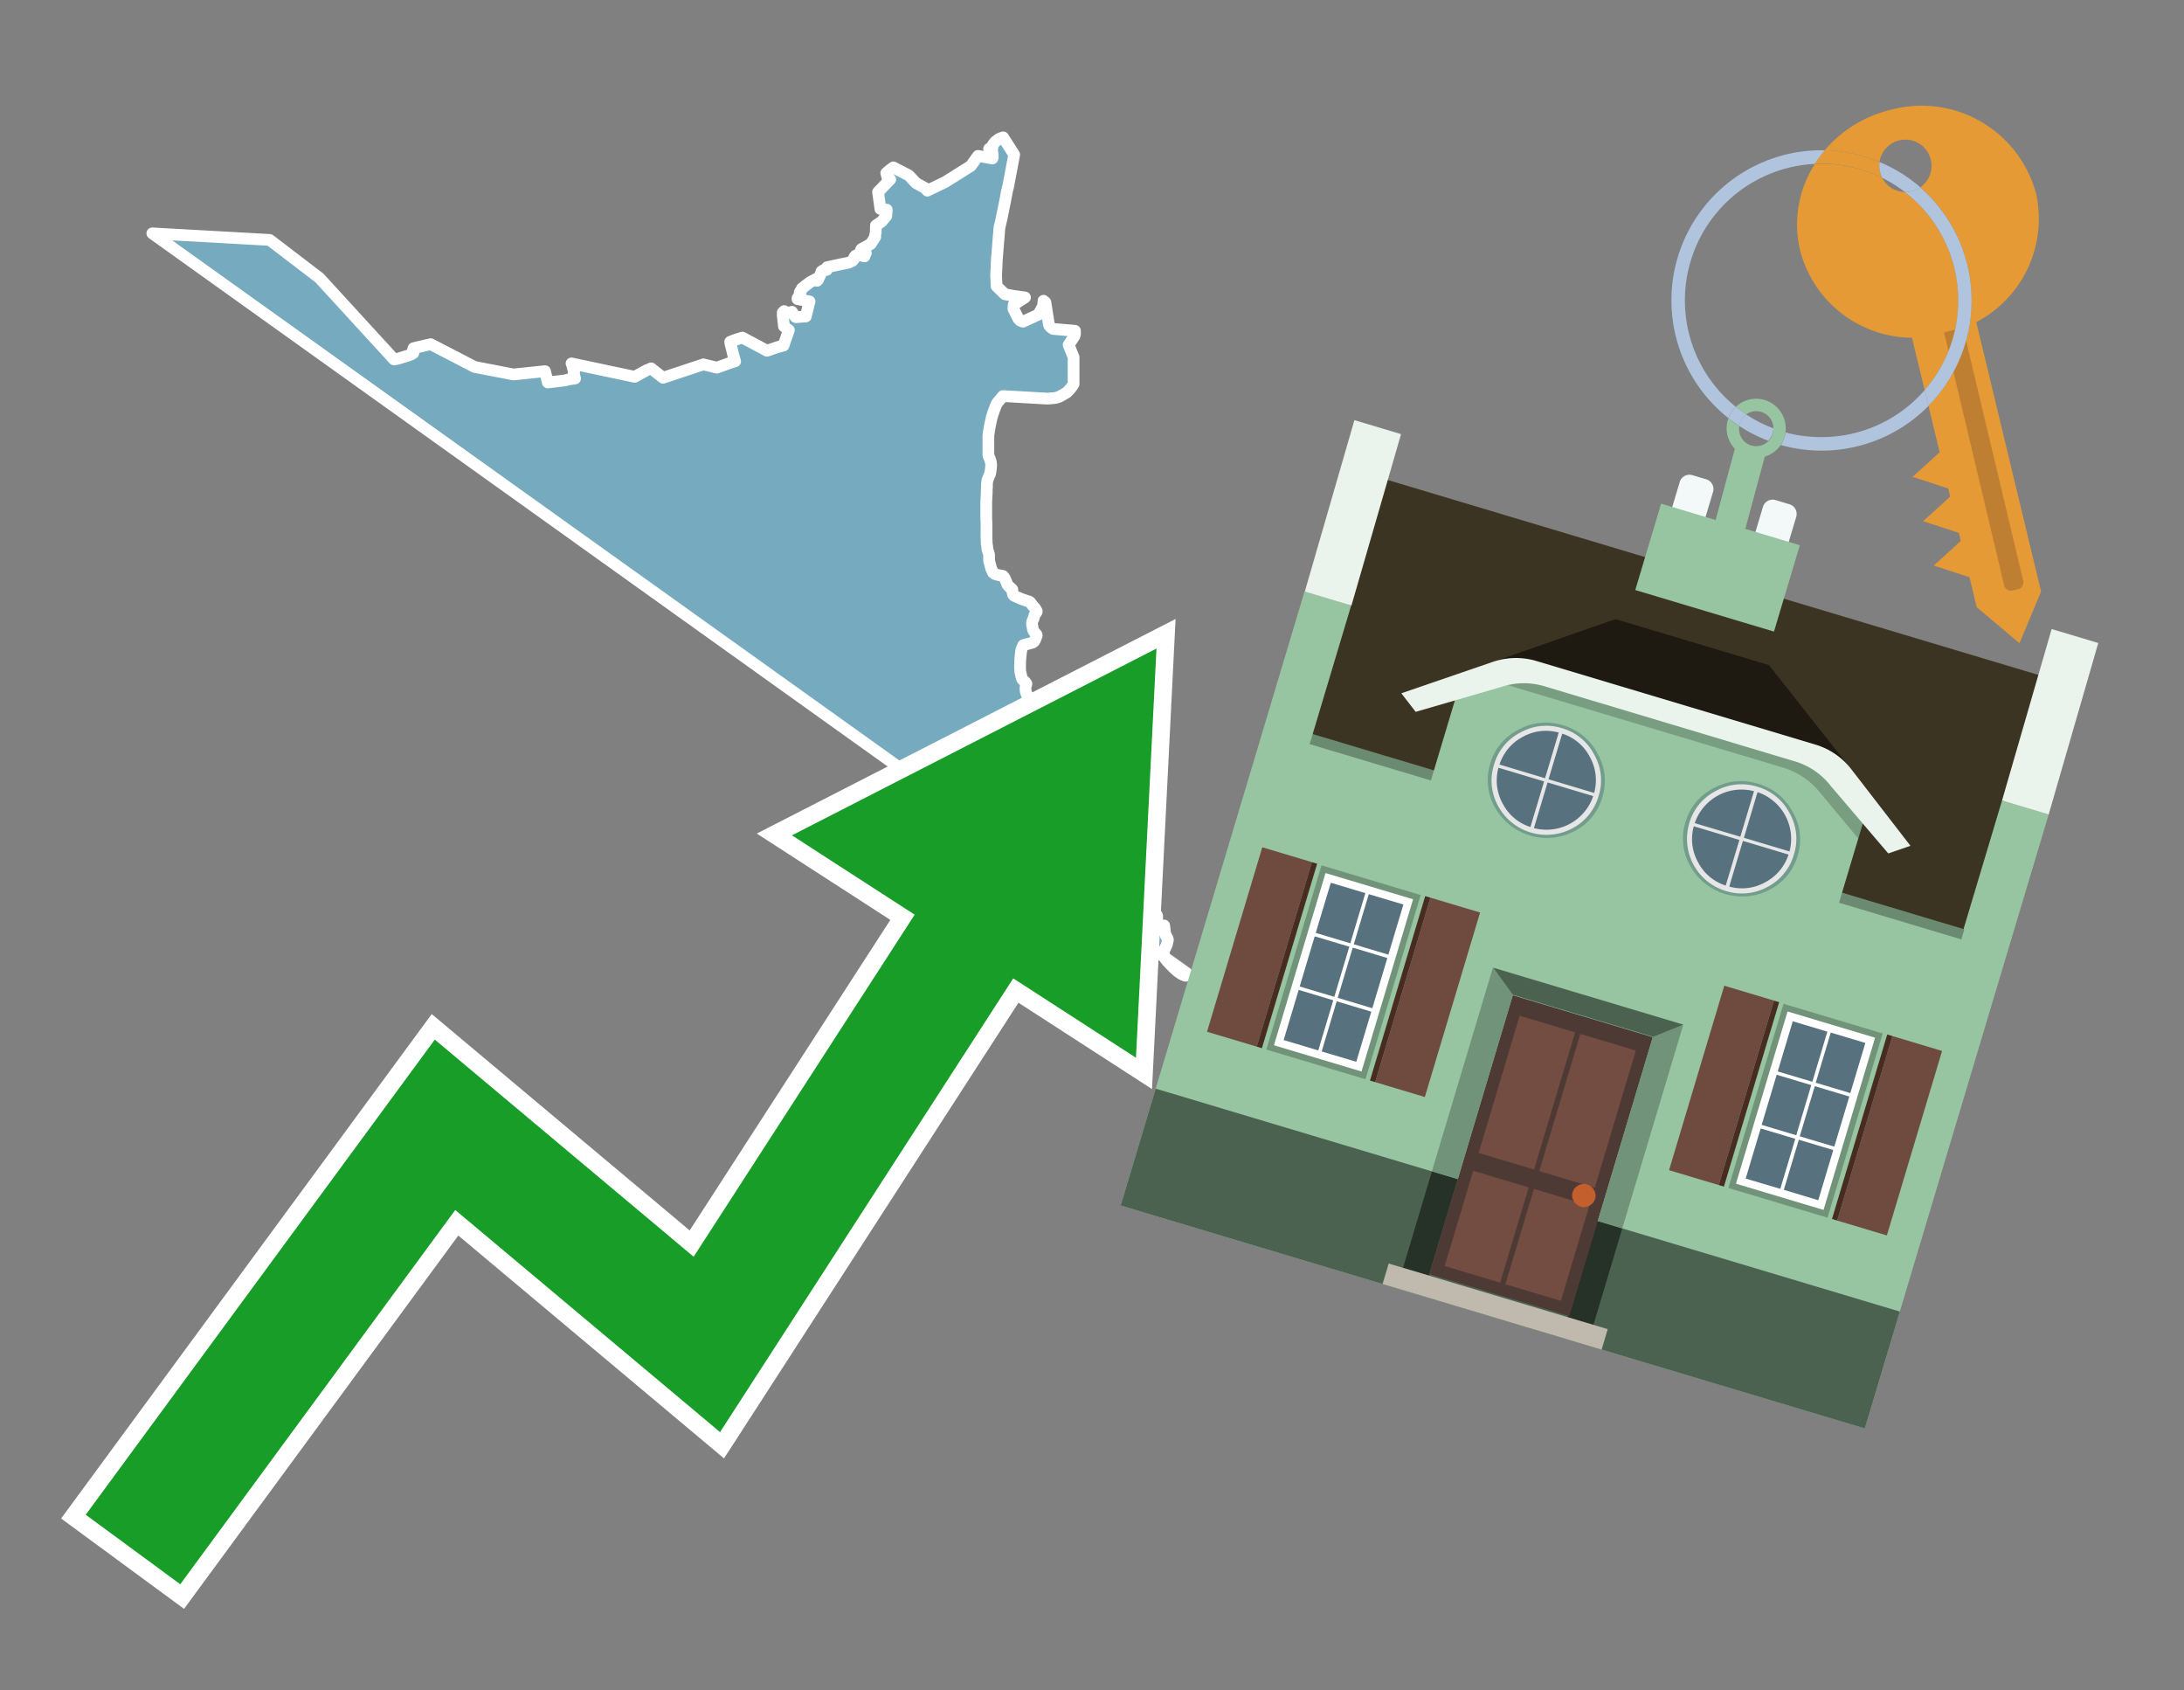 <svg id="Text" xmlns="http://www.w3.org/2000/svg" width="93.05" height="72" viewBox="0 0 93.05 72"><rect x="0" y="0" width="93.05" height="72" fill="#808080" stroke="none"/><polygon points="6.49,9.94 11.49,10.22 13.61,11.84 16.79,15.31 16.95,15.28 17.31,15.17 17.49,15.11 17.61,15.04 17.61,15 17.58,14.97 17.62,14.83 18.35,14.66 20.22,15.63 21.88,15.95 23.22,15.81 23.34,16.29 23.85,16.23 24.08,16.2 24.23,16.16 24.5,16.12 24.47,16 24.44,15.9 24.46,15.84 24.43,15.75 24.38,15.56 24.35,15.48 27.04,16.05 27.53,15.78 27.68,15.72 27.74,15.69 28.25,16.09 29.97,15.52 30.54,15.66 31.18,15.43 31.32,15.39 31.31,15.35 31.23,15.08 31.18,14.86 31.15,14.75 31.12,14.63 31.11,14.56 31.23,14.51 31.4,14.45 31.63,14.38 32.68,14.94 33.14,14.78 33.38,14.72 33.61,14.06 33.4,13.9 33.35,13.44 33.35,13.31 33.41,13.25 33.53,13.34 33.74,13.28 33.9,13.51 34.33,13.48 34.49,12.84 34.2,12.78 33.98,12.74 33.98,12.7 34.03,12.63 34.06,12.57 34.1,12.5 34.07,12.46 34.09,12.42 34.11,12.38 34.15,12.34 34.17,12.31 34.17,12.28 34.51,12.02 34.77,11.88 34.81,11.96 34.85,11.92 34.97,11.66 35,11.56 35.06,11.52 35.23,11.49 35.24,11.38 35.85,11.25 36.15,11.19 36.32,11.11 36.38,11.04 36.4,10.98 36.4,10.95 36.45,10.89 36.53,10.85 36.83,10.92 36.87,10.81 36.89,10.78 36.68,10.65 36.7,10.61 37.1,10.39 37.29,10.09 37.28,10.04 37.31,9.91 37.32,9.6 37.56,9.44 37.76,9.2 37.78,8.93 37.51,8.9 37.41,8.18 37.93,7.64 37.82,7.6 37.76,7.37 37.9,7.25 38.02,7.16 38.06,7.13 38.72,7.47 39.03,7.8 39.43,8.02 39.51,8.12 40.26,7.76 41.36,7.07 41.67,6.64 42.28,6.75 42.3,6.69 42.27,6.42 42.28,6.25 42.24,6.28 42.14,6.34 42.19,6.31 42.29,6.2 42.31,6.16 42.34,6.12 42.37,6.08 42.4,6.04 42.44,6.01 42.48,5.98 42.53,5.94 42.58,5.91 42.65,5.88 42.74,5.85 43.21,6.59 42.95,7.96 42.9,8.15 42.89,8.21 42.84,8.48 42.67,9.32 42.58,9.7 42.47,11.07 42.44,11.73 42.46,12.19 42.81,12.53 43.17,12.6 43.67,12.67 43.19,12.98 43.18,13.11 43.18,13.16 43.39,13.58 43.47,13.66 43.59,13.7 44.24,13.4 44.44,13.04 44.46,12.81 44.54,12.88 44.69,13.83 44.7,13.86 44.78,13.95 44.87,14.01 45.8,14.09 45.8,14.22 45.78,14.31 45.53,14.69 45.61,14.89 45.74,15.21 45.74,16.36 45.71,16.41 45.64,16.51 45.57,16.59 45.5,16.67 45.43,16.73 45.34,16.78 45.26,16.83 45.13,16.9 44.97,16.95 44.64,16.98 42.73,16.87 42.59,17.04 42.52,17.12 42.47,17.19 42.41,17.32 42.37,17.43 42.29,17.66 42.25,17.79 42.21,17.98 42.18,18.11 42.14,18.34 42.11,18.54 42.11,18.64 42.11,18.76 42.11,18.92 42.11,19.08 42.11,19.39 42.13,19.45 42.17,19.54 42.21,19.66 42.22,19.72 42.23,19.82 42.22,19.92 42.21,20.01 42.19,20.16 42.13,20.3 42.09,20.4 42.07,20.46 42.05,20.6 42.05,20.75 42.04,20.84 42.04,20.99 42.02,21.37 42.02,21.52 42.02,21.73 42.02,22.08 42.03,22.27 42.03,22.86 42.04,23.16 42.06,23.28 42.07,23.4 42.09,23.46 42.11,23.52 42.14,23.62 42.14,23.75 42.14,23.88 42.23,24.22 42.31,24.39 42.39,24.45 42.56,24.5 42.73,24.53 42.8,24.61 42.82,24.66 42.85,24.72 42.92,24.9 43,25 43.05,25.03 43.13,25.11 43.13,25.18 43.16,25.32 43.2,25.37 43.28,25.41 43.4,25.46 43.48,25.5 43.71,25.58 43.84,25.62 43.89,25.65 44,25.8 44.03,25.83 44.11,25.92 44.17,26.03 44.16,26.08 44.09,26.17 44.07,26.22 44.05,26.3 44.03,26.36 44,26.42 43.97,26.51 43.97,26.6 44.01,26.81 44.04,26.88 44.09,26.95 44.16,27.03 44.17,27.07 44.14,27.15 44.1,27.25 44.06,27.32 44,27.37 43.6,27.48 43.54,27.61 43.51,27.71 43.49,27.87 43.47,28.07 43.46,28.34 43.46,28.44 43.47,28.61 43.5,28.74 43.53,28.87 43.56,28.94 43.68,29.05 43.73,29.12 43.72,29.17 43.7,29.23 43.69,29.32 43.7,29.45 43.75,29.59 43.79,29.66 43.88,29.76 43.98,29.82 44.07,29.85 44.78,29.69 44.86,29.89 44.87,29.93 44.96,29.99 45.07,30.03 45.18,30.1 45.18,30.15 44.88,30.28 44.87,30.33 44.87,30.43 44.86,30.55 44.82,30.65 44.77,30.72 44.73,30.78 44.7,30.87 44.67,31.04 44.67,31.16 44.7,31.25 44.7,31.42 44.72,31.45 44.76,31.5 44.82,31.65 44.85,31.73 44.89,31.76 44.92,31.6 45.03,31.81 45.06,31.86 45.09,31.97 45.09,32.06 45.07,32.12 44.99,32.15 44.87,32.21 44.81,32.29 44.79,32.34 44.75,32.43 44.72,32.47 44.59,32.61 44.52,32.7 44.46,32.83 44.41,32.93 44.34,33.05 44.28,33.14 44.24,33.24 44.19,33.38 44.15,33.51 44.1,33.71 44.08,33.87 44.08,33.92 44.08,34.01 44.08,34.07 44.08,34.13 44.07,34.21 44.05,34.36 44.02,34.47 43.98,34.58 43.9,34.76 43.83,34.92 43.78,35.05 43.75,35.2 43.76,35.28 43.78,35.4 43.76,35.5 43.75,35.6 43.77,35.77 43.82,35.92 43.85,36.03 43.88,36.13 43.97,36.37 44.06,36.6 44.12,36.75 44.17,36.87 44.26,37.05 44.32,37.14 44.48,37.37 44.56,37.48 44.64,37.58 44.74,37.7 44.82,37.78 44.92,37.87 45.06,37.98 45.17,38.05 45.29,38.12 45.37,38.16 45.51,38.22 45.65,38.27 45.75,38.3 46.38,38.02 46.44,37.9 46.53,37.64 46.59,37.52 46.68,37.43 46.79,37.4 48.76,38.08 48.89,38.33 48.84,38.4 48.85,38.45 48.89,38.55 48.9,38.61 48.91,38.67 48.94,38.71 49.03,38.78 49.09,38.82 49.19,38.87 49.21,38.9 49.27,38.95 49.3,39.01 49.3,39.08 49.3,39.14 49.3,39.18 49.27,39.22 49.26,39.26 49.25,39.39 49.32,39.47 49.38,39.57 49.42,39.61 49.5,39.52 49.6,39.42 49.63,39.67 49.64,39.74 49.67,39.85 49.72,39.93 49.74,39.96 49.76,40.03 49.72,40.21 49.7,40.26 49.67,40.33 49.61,40.45 49.58,40.59 49.6,40.75 49.65,40.84 49.73,40.94 49.87,41.09 49.92,41.14 50.04,41.26 50.2,41.4 50.34,41.49 50.42,41.53 50.51,41.56 50.56,41.45 " fill="#75aabf" stroke="#fff" stroke-linejoin="round" stroke-width="0.5"/><polygon points="49.272 27.624 33.741 35.58 38.97 38.959 29.553 53.529 18.525 44.281 3.652 64.518 7.681 67.479 19.396 51.538 30.678 60.999 43.169 41.673 48.398 45.053 49.272 27.624" fill="none" stroke="#fff" stroke-miterlimit="10" stroke-width="1.5"/><polygon points="49.272 27.624 33.741 35.58 38.97 38.959 29.553 53.529 18.525 44.281 3.652 64.518 7.681 67.479 19.396 51.538 30.678 60.999 43.169 41.673 48.398 45.053 49.272 27.624" fill="#179d28"/><path d="M80.19,7.577a1.16,1.16,0,0,1-.094-.251,1.114,1.114,0,0,1-.018-.429A6.367,6.367,0,0,0,77.743,6.4a5.269,5.269,0,0,0-.423.577c.1,0,.192-.007.288-.007A5.794,5.794,0,0,1,80.19,7.577Z" fill="#e69a35"/><path d="M77.608,6.4A6.394,6.394,0,0,0,73.64,17.81a1.26,1.26,0,0,1,.317-.48A5.821,5.821,0,0,1,77.32,6.981a5.269,5.269,0,0,1,.423-.577Z" fill="#b0c4de"/><path d="M84.2,13.72a4.962,4.962,0,0,0,2.545-5.48,5.047,5.047,0,0,0-6.179-3.566A5.322,5.322,0,0,0,77.743,6.4a6.367,6.367,0,0,1,2.335.493,1.114,1.114,0,1,1,1.736,1.084,6.392,6.392,0,0,1,.347,9.3l.479,1.985-.438.4-.716.648.92.3.6.2.082.341-.438.4-.716.648.92.3.605.2.082.341-.438.4-.716.649.92.3.605.2.307,1.274,1.821,1.534.921-2.2Z" fill="#e69a35"/><path d="M81.154,8.179a1.115,1.115,0,0,1-.964-.6,5.794,5.794,0,0,0-2.582-.6c-.1,0-.192,0-.288.007a4.783,4.783,0,0,0-.625,3.685,4.962,4.962,0,0,0,4.765,3.715L82,16.617a5.82,5.82,0,0,0-.846-8.438Z" fill="#e69a35"/><path d="M74.1,18.142a6.386,6.386,0,0,0,1.232.63.73.73,0,0,0,.224-.527h0a5.783,5.783,0,0,1-1.159-.593A.733.733,0,0,0,74.1,18.142Z" fill="#b0c4de"/><path d="M74.4,17.652q-.228-.152-.44-.322a1.26,1.26,0,0,0-.317.48c.148.117.3.228.46.332A.733.733,0,0,1,74.4,17.652Z" fill="#b0c4de"/><path d="M74.824,16.984a1.257,1.257,0,0,0-.867.346c.141.114.288.222.44.322a.731.731,0,0,1,1.159.593h0a.732.732,0,1,1-1.463,0,.7.7,0,0,1,.007-.1c-.158-.1-.312-.215-.46-.332a1.258,1.258,0,0,0,.273,1.3l-.979,3.635,1.275.341.98-3.639a1.266,1.266,0,0,0,.681-.5,1.249,1.249,0,0,0,.2-.538,1.328,1.328,0,0,0,.012-.168A1.262,1.262,0,0,0,74.824,16.984Z" fill="#97c4a1"/><path d="M85.974,25.1l-.226.053a.3.3,0,0,1-.362-.223l-2.56-10.777.81-.193L86.2,24.736A.3.3,0,0,1,85.974,25.1Z" fill="#bf7f32"/><path d="M80.1,7.326a1.16,1.16,0,0,0,.094.251,5.833,5.833,0,0,1,.964.6,1.137,1.137,0,0,0,.287-.031,1.108,1.108,0,0,0,.373-.167A6.371,6.371,0,0,0,80.078,6.9,1.114,1.114,0,0,0,80.1,7.326Z" fill="#b0c4de"/><path d="M77.608,18.618a5.836,5.836,0,0,1-1.534-.2,1.24,1.24,0,0,1-.2.537,6.4,6.4,0,0,0,6.291-1.666L82,16.617A5.807,5.807,0,0,1,77.608,18.618Z" fill="#b0c4de"/><path d="M81.814,7.981a1.108,1.108,0,0,1-.373.167,1.137,1.137,0,0,1-.287.031A5.82,5.82,0,0,1,82,16.617l.161.667a6.392,6.392,0,0,0-.347-9.3Z" fill="#b0c4de"/><polygon points="83.79 39.753 55.78 31.364 58.988 20.404 86.964 28.783 83.79 39.753 83.79 39.753" fill="#3c3422" fill-rule="evenodd"/><polygon points="81.705 53.32 87.284 34.692 85.297 34.097 83.656 39.575 55.926 31.269 57.567 25.791 55.579 25.196 47.746 51.348 79.451 60.844 81.705 53.32" fill="#97c4a1" fill-rule="evenodd"/><rect x="69.522" y="21.148" width="0.444" height="28.983" transform="translate(15.592 92.226) rotate(-73.326)" opacity="0.3"/><polygon points="87.284 34.692 85.297 34.097 87.411 26.793 89.398 27.388 87.284 34.692 87.284 34.692" fill="#eaf3ec" fill-rule="evenodd"/><polygon points="57.578 25.794 55.591 25.199 57.705 17.896 59.692 18.491 57.578 25.794 57.578 25.794" fill="#eaf3ec" fill-rule="evenodd"/><polygon points="79.451 60.844 80.943 55.865 49.238 46.369 47.747 51.348 79.451 60.844 79.451 60.844" fill="#4c6251" fill-rule="evenodd"/><path d="M71.566,20.528l-.522,1.743,1.418.425.523-1.744a.432.432,0,0,0-.289-.536l-.593-.177A.431.431,0,0,0,71.566,20.528Z" fill="#f3f9f8" fill-rule="evenodd"/><path d="M75.111,21.589l-.522,1.743,1.418.425.522-1.743a.43.43,0,0,0-.289-.536l-.593-.178A.43.43,0,0,0,75.111,21.589Z" fill="#f3f9f8" fill-rule="evenodd"/><polygon points="75.368 28.329 68.829 26.37 63.807 28.121 78.733 32.591 75.368 28.329" fill="#1e1a11"/><polygon points="78.248 32.422 64.442 28.287 62.236 28.998 60.064 36.247 77.453 41.455 79.651 34.116 78.248 32.422" fill="#97c4a1"/><path d="M77.74,32.516S65.088,28.725,65,28.7l-.938.43,11.892,3.562a3.175,3.175,0,0,1,1.532,1l1.685,2.02.327-1.09Z" fill-rule="evenodd" opacity="0.2"/><path d="M77.35,31.716,65.458,28.154a3.041,3.041,0,0,0-1.854.037l-3.9,1.339.611.79,3.626-1.054a3.045,3.045,0,0,1,1.855-.037l10.673,3.2A3.028,3.028,0,0,1,78,33.477l2.45,2.874.945-.325-2.518-3.26A3.036,3.036,0,0,0,77.35,31.716Z" fill="#eaf3ec"/><polygon points="76.683 23.223 70.773 21.453 69.671 25.132 75.581 26.902 76.683 23.223 76.683 23.223" fill="#97c4a1" fill-rule="evenodd"/><g id="Symbol_9_0_Layer2_0_MEMBER_8_MEMBER_21_MEMBER_0_FILL" data-name="Symbol 9 0 Layer2 0 MEMBER 8 MEMBER 21 MEMBER 0 FILL"><path d="M66.584,30.892a2.39,2.39,0,0,0-1.891.189,2.317,2.317,0,0,0-1.2,1.448A2.345,2.345,0,0,0,63.7,34.4a2.528,2.528,0,0,0,3.367,1.008,2.339,2.339,0,0,0,1.2-1.447,2.313,2.313,0,0,0-.208-1.87A2.394,2.394,0,0,0,66.584,30.892Z" fill="#729d8c"/></g><g id="Symbol_9_0_Layer2_0_MEMBER_8_MEMBER_21_MEMBER_1_FILL" data-name="Symbol 9 0 Layer2 0 MEMBER 8 MEMBER 21 MEMBER 1 FILL"><path d="M66.547,31.016a2.241,2.241,0,0,0-1.769.185,2.213,2.213,0,0,0-1.127,1.376,2.239,2.239,0,0,0,.185,1.768,2.341,2.341,0,0,0,3.145.942,2.234,2.234,0,0,0,1.126-1.376,2.207,2.207,0,0,0-.185-1.768A2.237,2.237,0,0,0,66.547,31.016Z" fill="#e6e6e6"/></g><g id="Symbol_9_0_Layer2_0_MEMBER_8_MEMBER_21_MEMBER_2_MEMBER_0_FILL" data-name="Symbol 9 0 Layer2 0 MEMBER 8 MEMBER 21 MEMBER 2 MEMBER 0 FILL"><path d="M65.787,33.284,63.843,32.7a2.036,2.036,0,0,0,.186,1.539,2.015,2.015,0,0,0,1.175.986Z" fill="#58717f"/></g><g id="Symbol_9_0_Layer2_0_MEMBER_8_MEMBER_21_MEMBER_2_MEMBER_1_FILL" data-name="Symbol 9 0 Layer2 0 MEMBER 8 MEMBER 21 MEMBER 2 MEMBER 1 FILL"><path d="M65.827,33.148l.582-1.944a2.01,2.01,0,0,0-1.523.178,2.037,2.037,0,0,0-1,1.183Z" fill="#58717f"/></g><g id="Symbol_9_0_Layer2_0_MEMBER_8_MEMBER_21_MEMBER_2_MEMBER_2_FILL" data-name="Symbol 9 0 Layer2 0 MEMBER 8 MEMBER 21 MEMBER 2 MEMBER 2 FILL"><path d="M67.878,33.91l-1.943-.582-.582,1.944a2.1,2.1,0,0,0,2.525-1.362Z" fill="#58717f"/></g><g id="Symbol_9_0_Layer2_0_MEMBER_8_MEMBER_21_MEMBER_2_MEMBER_3_FILL" data-name="Symbol 9 0 Layer2 0 MEMBER 8 MEMBER 21 MEMBER 2 MEMBER 3 FILL"><path d="M66.558,31.249l-.582,1.943,1.943.582a2.031,2.031,0,0,0-.186-1.539A2.009,2.009,0,0,0,66.558,31.249Z" fill="#58717f"/></g><g id="Symbol_9_0_Layer2_0_MEMBER_8_MEMBER_21_MEMBER_0_FILL-2" data-name="Symbol 9 0 Layer2 0 MEMBER 8 MEMBER 21 MEMBER 0 FILL"><path d="M74.9,33.384a2.4,2.4,0,0,0-1.891.189,2.316,2.316,0,0,0-1.2,1.448,2.341,2.341,0,0,0,.209,1.87A2.527,2.527,0,0,0,75.387,37.9a2.345,2.345,0,0,0,1.2-1.447,2.314,2.314,0,0,0-.209-1.87A2.389,2.389,0,0,0,74.9,33.384Z" fill="#729d8c"/></g><g id="Symbol_9_0_Layer2_0_MEMBER_8_MEMBER_21_MEMBER_1_FILL-2" data-name="Symbol 9 0 Layer2 0 MEMBER 8 MEMBER 21 MEMBER 1 FILL"><path d="M74.867,33.508a2.239,2.239,0,0,0-1.768.185,2.21,2.21,0,0,0-1.127,1.376,2.316,2.316,0,0,0,1.564,2.883,2.261,2.261,0,0,0,1.765-.173A2.237,2.237,0,0,0,76.428,36.4a2.209,2.209,0,0,0-.185-1.769A2.239,2.239,0,0,0,74.867,33.508Z" fill="#e6e6e6"/></g><g id="Symbol_9_0_Layer2_0_MEMBER_8_MEMBER_21_MEMBER_2_MEMBER_0_FILL-2" data-name="Symbol 9 0 Layer2 0 MEMBER 8 MEMBER 21 MEMBER 2 MEMBER 0 FILL"><path d="M74.107,35.776l-1.943-.582a2.031,2.031,0,0,0,.186,1.539,2.009,2.009,0,0,0,1.175.986Z" fill="#58717f"/></g><g id="Symbol_9_0_Layer2_0_MEMBER_8_MEMBER_21_MEMBER_2_MEMBER_1_FILL-2" data-name="Symbol 9 0 Layer2 0 MEMBER 8 MEMBER 21 MEMBER 2 MEMBER 1 FILL"><path d="M74.148,35.64,74.73,33.7a2.1,2.1,0,0,0-2.525,1.362Z" fill="#58717f"/></g><g id="Symbol_9_0_Layer2_0_MEMBER_8_MEMBER_21_MEMBER_2_MEMBER_2_FILL-2" data-name="Symbol 9 0 Layer2 0 MEMBER 8 MEMBER 21 MEMBER 2 MEMBER 2 FILL"><path d="M76.2,36.4l-1.943-.582-.582,1.944a2.015,2.015,0,0,0,1.523-.178A2.036,2.036,0,0,0,76.2,36.4Z" fill="#58717f"/></g><g id="Symbol_9_0_Layer2_0_MEMBER_8_MEMBER_21_MEMBER_2_MEMBER_3_FILL-2" data-name="Symbol 9 0 Layer2 0 MEMBER 8 MEMBER 21 MEMBER 2 MEMBER 3 FILL"><path d="M74.879,33.741,74.3,35.684l1.943.582a2.1,2.1,0,0,0-1.361-2.525Z" fill="#58717f"/></g><polygon points="51.426 43.946 53.542 44.58 55.896 36.723 53.78 36.089 51.426 43.946 51.426 43.946" fill="#6e4a3f" fill-rule="evenodd"/><polygon points="53.542 44.58 53.764 44.647 56.117 36.789 55.896 36.723 53.542 44.58 53.542 44.58" fill="#482b22" fill-rule="evenodd"/><polygon points="60.706 46.726 58.59 46.092 60.943 38.235 63.059 38.868 60.706 46.726 60.706 46.726" fill="#6e4a3f" fill-rule="evenodd"/><polygon points="58.59 46.092 58.368 46.026 60.722 38.168 60.943 38.235 58.59 46.092 58.59 46.092" fill="#482b22" fill-rule="evenodd"/><rect x="53.146" y="39.209" width="8.19" height="4.408" transform="translate(1.145 84.365) rotate(-73.326)" fill="#719379"/><polygon points="60.205 38.304 56.474 37.187 54.277 44.522 58.008 45.639 60.205 38.304 60.205 38.304" fill="#fff" fill-rule="evenodd"/><path d="M59.792,38.527l-.64,2.136-1.474-.442.639-2.135,1.475.441Zm-1.621-.485-.64,2.136-1.474-.442L56.7,37.6l1.474.442Zm-2.158,1.84,1.475.441-.64,2.136-1.474-.441.639-2.136Zm-.683,2.282,1.474.441-.639,2.136L54.69,44.3l.64-2.135Zm.981,2.621.639-2.136,1.475.442-.64,2.135-1.474-.441Zm2.158-1.84L56.994,42.5l.64-2.136,1.474.442-.639,2.136Z" fill="#58717f" fill-rule="evenodd"/><polygon points="80.39 52.621 78.274 51.988 80.628 44.13 82.743 44.764 80.39 52.621 80.39 52.621" fill="#6e4a3f" fill-rule="evenodd"/><polygon points="78.274 51.988 78.053 51.921 80.406 44.064 80.628 44.13 78.274 51.988 78.274 51.988" fill="#482b22" fill-rule="evenodd"/><polygon points="71.111 49.842 73.227 50.476 75.58 42.619 73.464 41.985 71.111 49.842 71.111 49.842" fill="#6e4a3f" fill-rule="evenodd"/><polygon points="73.227 50.476 73.448 50.542 75.802 42.685 75.58 42.619 73.227 50.476 73.227 50.476" fill="#482b22" fill-rule="evenodd"/><rect x="72.83" y="45.105" width="8.19" height="4.408" transform="translate(9.534 107.426) rotate(-73.326)" fill="#719379"/><polygon points="76.159 43.083 79.889 44.2 77.692 51.535 73.962 50.418 76.159 43.083 76.159 43.083" fill="#fff" fill-rule="evenodd"/><path d="M76.381,43.5l1.475.442-.64,2.135-1.475-.441.64-2.136ZM78,43.981l1.474.442-.64,2.136-1.474-.442L78,43.981Zm.791,2.724-.64,2.135L76.679,48.4l.64-2.136,1.474.442Zm-.684,2.282-.639,2.135L76,50.68l.64-2.135,1.474.442Zm-2.26,1.65L74.375,50.2l.639-2.135,1.475.441-.64,2.136Zm-.791-2.724.64-2.135,1.474.441-.639,2.136-1.475-.442Z" fill="#58717f" fill-rule="evenodd"/><polygon points="67.888 56.431 69.118 52.323 68.019 51.994 66.789 56.102 67.888 56.431 67.888 56.431" fill="#263128" fill-rule="evenodd"/><polygon points="60.877 54.331 62.108 50.223 61.007 49.894 59.776 54.002 60.877 54.331 60.877 54.331" fill="#263128" fill-rule="evenodd"/><g id="Symbol_9_0_Layer2_0_MEMBER_8_MEMBER_12_MEMBER_0_FILL" data-name="Symbol 9 0 Layer2 0 MEMBER 8 MEMBER 12 MEMBER 0 FILL"><path d="M70.418,44.178l-5.965-1.786L60.9,54.27l5.964,1.786Z" fill="#4e3a34"/></g><g id="Symbol_9_0_Layer2_0_MEMBER_8_MEMBER_12_MEMBER_1_MEMBER_0_FILL" data-name="Symbol 9 0 Layer2 0 MEMBER 8 MEMBER 12 MEMBER 1 MEMBER 0 FILL"><path d="M65.358,49.815l1.75-5.843-2.363-.708L63,49.107Z" fill="#744d42"/></g><g id="Symbol_9_0_Layer2_0_MEMBER_8_MEMBER_12_MEMBER_1_MEMBER_1_FILL" data-name="Symbol 9 0 Layer2 0 MEMBER 8 MEMBER 12 MEMBER 1 MEMBER 1 FILL"><path d="M67.331,44.039l-1.75,5.842,2.364.708,1.75-5.842Z" fill="#744d42"/></g><g id="Symbol_9_0_Layer2_0_MEMBER_8_MEMBER_12_MEMBER_2_MEMBER_0_FILL" data-name="Symbol 9 0 Layer2 0 MEMBER 8 MEMBER 12 MEMBER 2 MEMBER 0 FILL"><path d="M63.915,54.633l1.215-4.058-2.363-.707-1.215,4.057Z" fill="#744d42"/></g><g id="Symbol_9_0_Layer2_0_MEMBER_8_MEMBER_12_MEMBER_2_MEMBER_1_FILL" data-name="Symbol 9 0 Layer2 0 MEMBER 8 MEMBER 12 MEMBER 2 MEMBER 1 FILL"><path d="M66.5,55.407l1.215-4.057-2.363-.708L64.138,54.7Z" fill="#744d42"/></g><g id="Symbol_9_0_Layer2_0_MEMBER_8_MEMBER_13_FILL" data-name="Symbol 9 0 Layer2 0 MEMBER 8 MEMBER 13 FILL"><path d="M67.959,51.058a.439.439,0,0,0-.045-.367.487.487,0,0,0-.669-.2.445.445,0,0,0-.239.282.457.457,0,0,0,.041.378.481.481,0,0,0,.293.242.459.459,0,0,0,.377-.042A.453.453,0,0,0,67.959,51.058Z" fill="#c35e2d"/></g><g id="Symbol_9_0_Layer2_0_MEMBER_8_MEMBER_14_FILL" data-name="Symbol 9 0 Layer2 0 MEMBER 8 MEMBER 14 FILL"><path d="M64.557,42.047l-.951-.833-2.6,8.68,1.1.329Z" fill="#719379"/></g><g id="Symbol_9_0_Layer2_0_MEMBER_8_MEMBER_15_FILL" data-name="Symbol 9 0 Layer2 0 MEMBER 8 MEMBER 15 FILL"><path d="M71.718,43.643l-1.2.19L68.072,52.01l1.046.313Z" fill="#719379"/></g><g id="Symbol_9_0_Layer2_0_MEMBER_8_MEMBER_16_FILL" data-name="Symbol 9 0 Layer2 0 MEMBER 8 MEMBER 16 FILL"><path d="M63.627,41.22l.836,1.156,5.961,1.786,1.294-.519Z" fill="#4c6251"/></g><polygon points="58.905 54.69 59.166 53.819 68.498 56.614 68.237 57.485 58.905 54.69 58.905 54.69" fill="#c0b9ad" fill-rule="evenodd"/></svg>